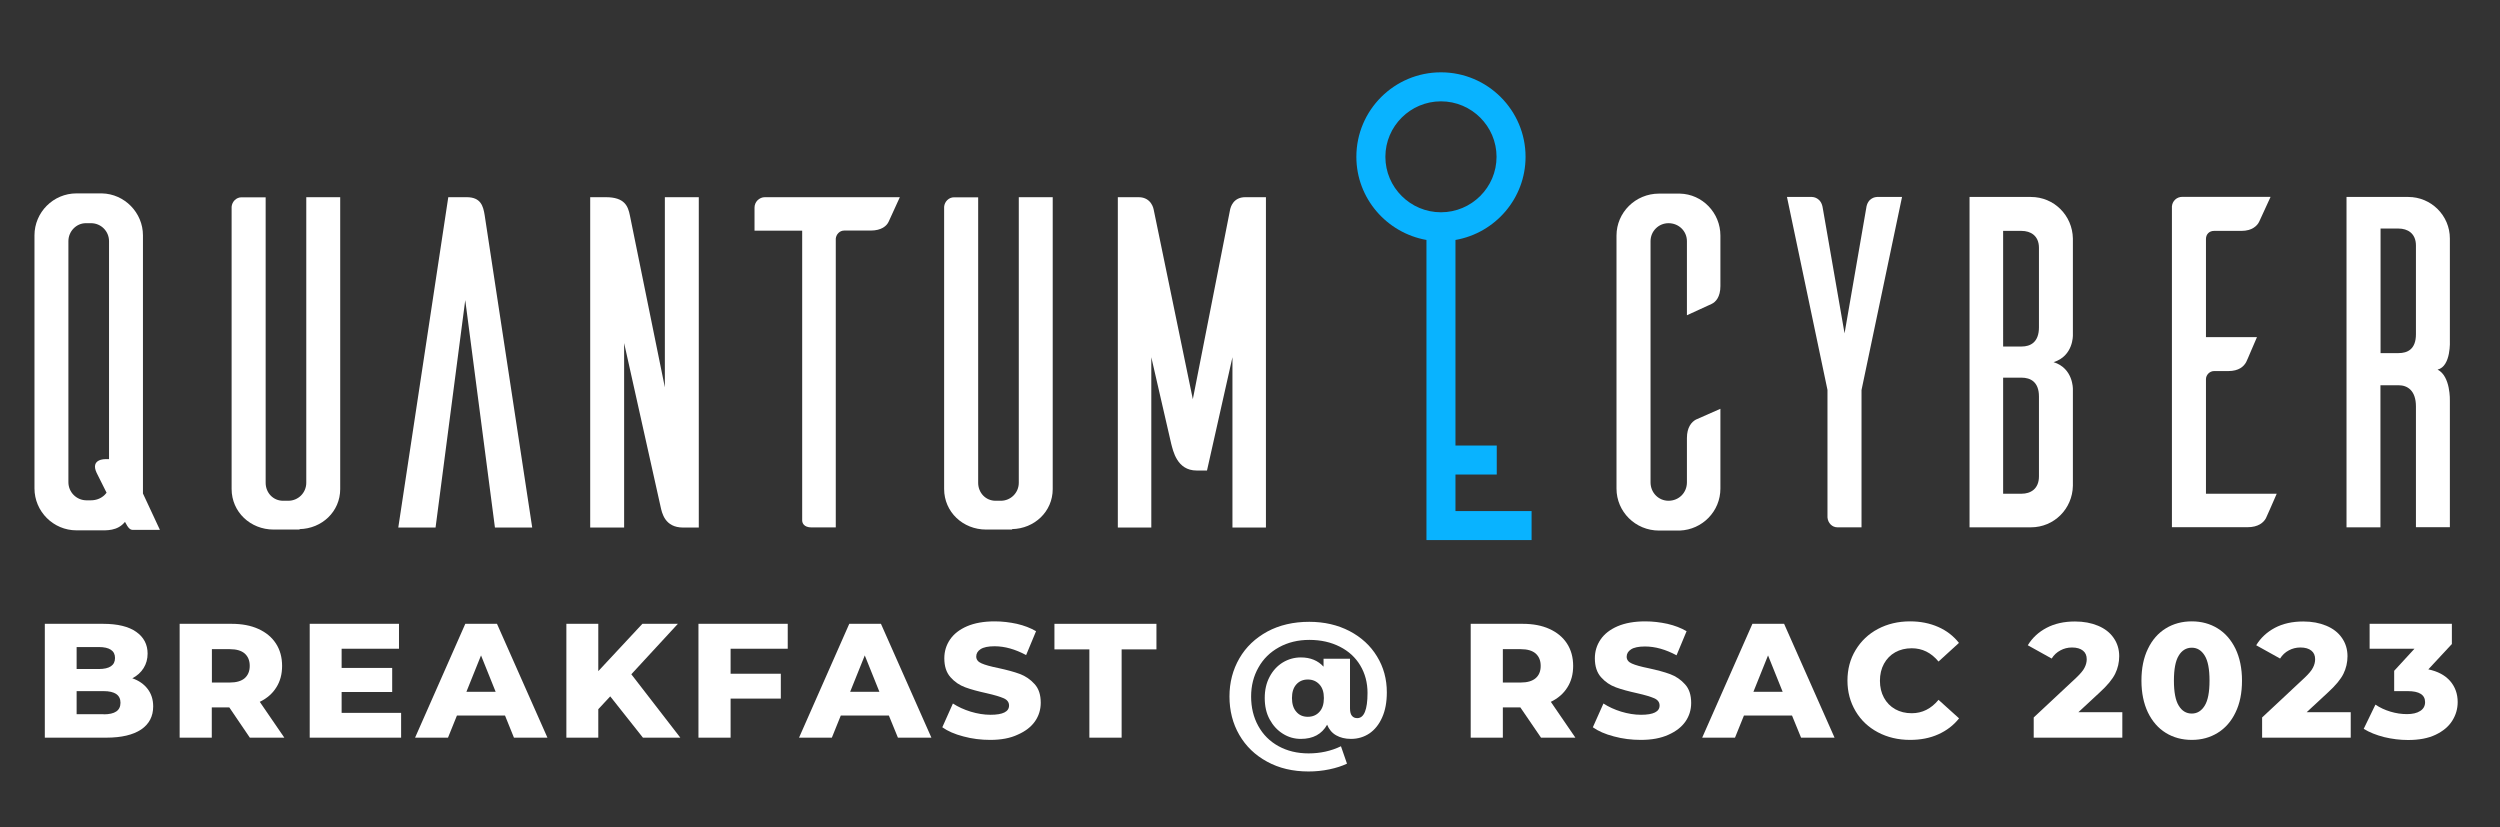 <?xml version="1.0" encoding="utf-8"?>
<!-- Generator: Adobe Illustrator 27.2.0, SVG Export Plug-In . SVG Version: 6.00 Build 0)  -->
<svg version="1.1" id="Layer_1" xmlns="http://www.w3.org/2000/svg" xmlns:xlink="http://www.w3.org/1999/xlink" x="0px" y="0px"
	 viewBox="0 0 2240 741.3" style="enable-background:new 0 0 2240 741.3;" xml:space="preserve">
<rect x="0" y="0" width="2240" height="741.3" fill="#333333" stroke="none"/>
<style type="text/css">
	.st0{fill:#FFFFFF;}
	.st1{clip-path:url(#SVGID_00000170980480717355753550000004778223473446240185_);}
	.st2{fill:#09B3FF;}
</style>
<g>
	<g>
		<g transform="translate(-31.713, 355.081)">
			<g>
				<path class="st0" d="M175,119.7l-15.2-32.6v-231.3c0-20.3-16.5-37.2-36.8-37.6h-22.8c-20.7,0-37.6,16.9-37.6,37.6V82.5
					c0,20.7,16.9,37.6,37.6,37.6h20.7c5.9,0,16.1,0.8,22.8-7.6c3,5.9,4.7,7.2,7.2,7.2H175z M129.3,56.3h-3c0,0-14-0.4-8,12.3
					l8.9,17.8c-3.8,5.1-9.3,6.8-14,6.8h-4.2C100.2,93.1,93,85.9,93,77V-139c0-8.9,7.2-16.1,15.6-16.1h4.7c8.9,0,16.1,7.2,16.1,16.1
					V56.3z"/>
			</g>
		</g>
	</g>
	<g>
		<g transform="translate(95.125, 355.081)">
			<g>
				<path class="st0" d="M209.7-178.4h-30.4V77.5c0,8.9-7.2,16.1-16.1,16.1h-4.7c-8.9,0-15.6-7.2-15.6-16.1v-255.8h-21.6
					c-4.7,0-8.5,3.8-8.9,8.5V83c0,20.7,16.9,36.4,37.6,36.4h23.3v-0.4c19.9-0.4,36.4-15.6,36.4-35.9V-178.4z"/>
			</g>
		</g>
	</g>
	<g>
		<g transform="translate(221.962, 355.081)">
			<g>
				<path class="st0" d="M254.9,117.6h-33.4L194.9-86.2l-26.6,203.8h-33.4l44.8-296h16.5c12.7,0,14.8,8,16.1,16.1L254.9,117.6z"/>
			</g>
		</g>
	</g>
	<g>
		<g transform="translate(336.116, 355.081)">
			<g>
				<path class="st0" d="M290-178.4h-30.4V-8l-31.3-153.9c-1.7-8.5-4.7-16.5-21.6-16.5h-14v296h30.4V-47.7l32.6,146.3
					c1.3,5.9,3.8,19,20.3,19h14V-178.4z"/>
			</g>
		</g>
	</g>
	<g>
		<g transform="translate(462.954, 355.081)">
			<g>
				<path class="st0" d="M343.3-178.4H222.4c-5.1,0-9.3,4.2-9.3,9.3v20.7h42.7v259.6c0,2.1,1.3,6.3,8.5,6.3h21.6v-258.8
					c0.4-3.8,3.4-7.2,7.6-7.2h23.7c9.7,0,14.4-4.2,16.1-8L343.3-178.4z"/>
			</g>
		</g>
	</g>
	<g>
		<g transform="translate(573.936, 355.081)">
			<g>
				<path class="st0" d="M369.3-178.4h-30.4V77.5c0,8.9-7.2,16.1-16.1,16.1h-4.7c-8.9,0-15.6-7.2-15.6-16.1v-255.8h-21.6
					c-4.7,0-8.5,3.8-8.9,8.5V83c0,20.7,16.9,36.4,37.6,36.4h23.3v-0.4c19.9-0.4,36.4-15.6,36.4-35.9V-178.4z"/>
			</g>
		</g>
	</g>
	<g>
		<g transform="translate(700.774, 355.081)">
			<g>
				<path class="st0" d="M433.6-178.4h-18.6c-11,0-13.1,9.3-13.5,10.6L368,2.6l-35.1-170c0,0-1.7-11-13.5-11h-18.6v296h30V-35
					l17.8,77.4c1.7,6.3,5.1,24.1,22.8,24.1h9.3L403.5-35v152.6h30V-178.4z"/>
			</g>
		</g>
	</g>
	<g>
		<g transform="translate(833.946, 355.081)">
		</g>
	</g>
	<g>
		<g transform="translate(1023.584, 354.881)">
			<g>
				<path class="st0" d="M517.9,11.4c-7.6,3.4-19.4,8.5-22,9.7c-3.8,2.1-8,6.8-8,16.5v39.7c0,9.3-7.2,16.5-16.5,16.5
					c-8.9,0-16.1-7.2-16.1-16.5v-216.1c0-8.9,7.2-16.1,16.1-16.1c9.3,0,16.5,7.2,16.5,16.1v66.4l22-10.1c3.8-1.7,8-6.3,8-16.1v-45.2
					c0-20.3-16.1-37.2-36.4-37.6h-18.6c-21.1,0-38.1,16.9-38.1,37.6V82.9c0,20.7,16.9,37.6,38.1,37.6h18.6
					c20.3-0.8,36.4-17.3,36.4-37.6V11.4z"/>
			</g>
		</g>
	</g>
	<g>
		<g transform="translate(1150.422, 354.881)">
			<g>
				<path class="st0" d="M553.8-178.4h-22.4c-0.8,0-8.5,0.4-9.7,10.1L502.3-56.2l-19.5-112.1c-1.3-9.7-8.9-10.1-9.7-10.1h-22.4
					L487-5.5v114.2c0.4,5.1,4.2,8.9,8.9,8.9h21.6v-123L553.8-178.4z"/>
			</g>
		</g>
	</g>
	<g>
		<g transform="translate(1261.405, 354.881)">
			<g>
				<path class="st0" d="M578.6-30.4c17.8-5.5,17.3-24.1,17.3-24.1v-86.7c-0.4-20.7-16.9-37.2-37.6-37.2h-55v296h55
					c20.7,0,37.2-16.5,37.6-37.2V-6.3C595.9-6.3,596.3-24.9,578.6-30.4z M565.5-61.7c0,13.5-7.6,17.3-15.6,17.3h-16.5V-148h16.5
					c8,0,15.6,4.2,15.6,15.2V-61.7z M565.5,71.9c0,11.4-7.6,15.6-15.6,15.6h-16.5v-104h16.5c8,0,15.6,3.8,15.6,16.9V71.9z"/>
			</g>
		</g>
	</g>
	<g>
		<g transform="translate(1388.242, 354.881)">
			<g>
				<path class="st0" d="M588.3,87.5V-15.2c0-3.8,3.4-7.2,7.2-7.2h12.7c9.7,0,14-4.2,16.1-8c1.3-2.5,6.3-14.8,9.7-22.4h-45.7v-88
					c0-4.2,3-7.2,7.2-7.2H620c9.7,0,14.4-4.7,16.1-8.5l10.1-22h-79.1c-5.1,0-8.9,3.8-9.3,8.5v287.5h67.7c9.7,0,14.4-4.2,16.5-8
					c1.3-2.5,6.3-14.4,9.7-22H588.3z"/>
			</g>
		</g>
	</g>
	<g>
		<g transform="translate(1515.08, 354.881)">
			<g>
				<path class="st0" d="M680,117.6V4.2c0,0,0.8-22-11-27.9c12.3-3,11-26.2,11-26.2v-91.3c0-20.7-16.9-37.2-37.2-37.2h-55.4v296
					h30.4V-9.7H634c8,0,15.6,4.7,15.6,19v108.2H680z M617.9-38.5v-111.6H634c8,0,15.6,4.2,15.6,15.2v79.5c0,13.5-7.6,16.9-15.6,16.9
					H617.9z"/>
			</g>
		</g>
	</g>
	<g>
		<g transform="translate(1641.906, 354.881)">
		</g>
	</g>
	<g>
		<defs>
			<rect id="SVGID_1_" x="1214.8" y="64.9" width="158" height="419"/>
		</defs>
		<clipPath id="SVGID_00000054242485308587730850000003641199500557470887_">
			<use xlink:href="#SVGID_1_"  style="overflow:visible;"/>
		</clipPath>
		<g style="clip-path:url(#SVGID_00000054242485308587730850000003641199500557470887_);">
			<path class="st2" d="M1304.1,457.9v-32.7h37v-26h-37V215c35.6-6.2,62.8-37.2,62.8-74.5c0-41.7-34-75.7-75.8-75.7
				c-41.8,0-75.8,33.9-75.8,75.7c0,37.2,27.2,68.2,62.8,74.5v268.9h94.2v-26H1304.1z M1241.3,140.5c0-27.4,22.4-49.7,49.8-49.7
				c27.4,0,49.8,22.3,49.8,49.7c0,27.4-22.4,49.7-49.8,49.7C1263.7,190.2,1241.3,167.9,1241.3,140.5z"/>
		</g>
	</g>
	<g>
		<g transform="translate(20.555, 496.246)">
			<g>
				<path class="st0" d="M98,111.5c5.8,2,10.4,5.2,13.7,9.5c3.3,4.3,5,9.5,5,15.7c0,8.9-3.6,15.8-10.8,20.7
					c-7.2,4.8-17.6,7.3-31.2,7.3H19.6v-102h52.2c13,0,22.9,2.4,29.7,7.2c6.8,4.8,10.2,11.3,10.2,19.5c0,4.8-1.2,9.2-3.6,13
					C105.7,106.2,102.3,109.3,98,111.5z M48.1,83.5v19.7h19.8c9.7,0,14.6-3.3,14.6-9.9c0-6.5-4.9-9.8-14.6-9.8H48.1z M72.3,143.8
					c10.1,0,15.1-3.4,15.1-10.4c0-6.9-5.1-10.4-15.1-10.4H48.1v20.7H72.3z"/>
			</g>
		</g>
	</g>
	<g>
		<g transform="translate(111.161, 496.246)">
			<g>
				<path class="st0" d="M94.3,137.6H78.6v27.1H49.8v-102h46.6c9.2,0,17.2,1.5,24,4.6c6.8,3.1,12,7.4,15.7,13.1
					c3.7,5.7,5.5,12.4,5.5,20c0,7.4-1.7,13.8-5.2,19.3c-3.4,5.5-8.4,9.8-14.8,12.9l22,32.1h-30.9L94.3,137.6z M112.6,100.4
					c0-4.8-1.5-8.4-4.5-11.1c-3-2.6-7.5-3.9-13.4-3.9h-16v29.9h16c5.9,0,10.4-1.3,13.4-3.9C111,108.8,112.6,105.2,112.6,100.4z"/>
			</g>
		</g>
	</g>
	<g>
		<g transform="translate(198.598, 496.246)">
			<g>
				<path class="st0" d="M160.8,142.4v22.3H78.9v-102h80V85h-51.4v17.2h45.3v21.6h-45.3v18.7H160.8z"/>
			</g>
		</g>
	</g>
	<g>
		<g transform="translate(278.602, 496.246)">
			<g>
				<path class="st0" d="M173.9,144.9h-43.1l-8,19.8H93.3l45-102h28.4l45.2,102h-30L173.9,144.9z M165.5,123.6l-13.1-32.6
					l-13.1,32.6H165.5z"/>
			</g>
		</g>
	</g>
	<g>
		<g transform="translate(371.066, 496.246)">
			<g>
				<path class="st0" d="M175.7,127.7L165,139.2v25.5h-28.6v-102H165v42.4l39.5-42.4h31.8l-41.7,45.2l43.9,56.8h-33.5L175.7,127.7z"
					/>
			</g>
		</g>
	</g>
	<g>
		<g transform="translate(459.814, 496.246)">
			<g>
				<path class="st0" d="M194.8,85v22.4h45v22.3h-45v35H166v-102h80V85H194.8z"/>
			</g>
		</g>
	</g>
	<g>
		<g transform="translate(536.54, 496.246)">
			<g>
				<path class="st0" d="M259.9,144.9h-43.1l-8,19.8h-29.4l45-102h28.4l45.2,102h-30L259.9,144.9z M251.4,123.6l-13.1-32.6
					l-13.1,32.6H251.4z"/>
			</g>
		</g>
	</g>
	<g>
		<g transform="translate(629.004, 496.246)">
			<g>
				<path class="st0" d="M258.2,166.7c-8.2,0-16.3-1-24-3.1c-7.8-2-14.1-4.8-18.9-8.2l9.5-21.3c4.6,3,9.8,5.4,15.9,7.3
					c6,1.8,11.9,2.8,17.8,2.8c11.1,0,16.6-2.8,16.6-8.3c0-2.9-1.6-5.1-4.8-6.5c-3.2-1.4-8.2-2.9-15.2-4.5
					c-7.7-1.7-14.1-3.4-19.2-5.3c-5.2-1.9-9.6-4.9-13.3-9.1c-3.7-4.2-5.5-9.8-5.5-16.9c0-6.2,1.7-11.8,5.1-16.8
					c3.4-5,8.5-9,15.2-11.9c6.8-2.9,15-4.4,24.9-4.4c6.7,0,13.3,0.8,19.8,2.2c6.5,1.5,12.2,3.7,17.2,6.6l-8.9,21.4
					c-9.7-5.2-19.1-7.9-28.3-7.9c-5.7,0-9.9,0.9-12.5,2.6c-2.6,1.7-3.9,3.9-3.9,6.6c0,2.7,1.6,4.8,4.7,6.1c3.1,1.4,8.1,2.8,15,4.2
					c7.8,1.7,14.2,3.4,19.3,5.3c5.1,1.9,9.5,4.9,13.2,9c3.8,4.1,5.6,9.7,5.6,16.8c0,6.1-1.7,11.7-5.1,16.6
					c-3.4,4.9-8.5,8.9-15.3,11.9C276.2,165.2,267.9,166.7,258.2,166.7z"/>
			</g>
		</g>
	</g>
	<g>
		<g transform="translate(706.276, 496.246)">
			<g>
				<path class="st0" d="M269.8,85.6h-31.3V62.7h91.4v22.9h-31.2v79.1h-28.9V85.6z"/>
			</g>
		</g>
	</g>
	<g>
		<g transform="translate(782.237, 496.246)">
		</g>
	</g>
	<g>
		<g transform="translate(820.6, 496.246)">
			<g>
				<path class="st0" d="M352.5,60.9c13.5,0,25.5,2.8,36.1,8.3c10.5,5.5,18.8,13.1,24.6,22.7c5.9,9.6,8.8,20.3,8.8,32.2
					c0,8.8-1.4,16.3-4.2,22.5c-2.8,6.3-6.6,11-11.4,14.3c-4.8,3.2-10.3,4.9-16.5,4.9c-5.2,0-9.6-1.1-13.3-3.2
					c-3.7-2.1-6.4-5.3-8.1-9.5c-4.8,8.5-12.6,12.7-23.6,12.7c-5.7,0-11.1-1.5-16-4.6c-5-3.1-8.9-7.4-11.9-12.9
					c-3-5.5-4.4-11.9-4.4-19.1c0-7.2,1.4-13.5,4.4-19.1c2.9-5.5,6.9-9.8,11.8-12.8c5-3,10.4-4.5,16.2-4.5c8.5,0,15.3,2.8,20.3,8.3
					V94H389v44.5c0,3.1,0.6,5.3,1.8,6.7c1.2,1.4,2.7,2,4.7,2c6.1,0,9.2-7.5,9.2-22.6c0-9.2-2.2-17.4-6.5-24.6
					c-4.3-7.2-10.4-12.8-18.3-16.8c-7.9-4-16.9-6.1-27.3-6.1c-10.2,0-19.2,2.2-27.2,6.6s-14.1,10.4-18.4,18.1
					c-4.4,7.7-6.6,16.4-6.6,26c0,9.8,2.1,18.6,6.4,26.4c4.3,7.8,10.3,13.8,18.1,18.1c7.8,4.3,16.8,6.5,27,6.5
					c10.4,0,20.1-2.1,29-6.4l5.4,15.6c-4.4,2.1-9.6,3.8-15.8,5.1c-6.2,1.3-12.4,1.9-18.6,1.9c-14.1,0-26.5-2.9-37.2-8.8
					c-10.7-5.8-19-13.8-24.9-24c-5.9-10.2-8.8-21.7-8.8-34.4c0-12.6,3-24,8.9-34.2c5.9-10.2,14.3-18.1,25.1-24
					C325.8,63.8,338.3,60.9,352.5,60.9z M351.2,146c4.3,0,7.8-1.5,10.4-4.4c2.7-2.9,4-7,4-12.4c0-5.3-1.3-9.3-4-12.2
					c-2.7-2.9-6.1-4.4-10.4-4.4c-4.3,0-7.7,1.5-10.3,4.4c-2.6,2.9-3.9,7-3.9,12.2c0,5.2,1.3,9.4,3.9,12.3
					C343.5,144.6,347,146,351.2,146z"/>
			</g>
		</g>
	</g>
	<g>
		<g transform="translate(940.388, 496.246)">
		</g>
	</g>
	<g>
		<g transform="translate(978.751, 496.246)">
			<g>
				<path class="st0" d="M383.5,137.6h-15.7v27.1H339v-102h46.6c9.2,0,17.2,1.5,24,4.6c6.8,3.1,12,7.4,15.7,13.1
					c3.7,5.7,5.5,12.4,5.5,20c0,7.4-1.7,13.8-5.2,19.3c-3.4,5.5-8.4,9.8-14.8,12.9l22,32.1H402L383.5,137.6z M401.7,100.4
					c0-4.8-1.5-8.4-4.5-11.1c-3-2.6-7.5-3.9-13.4-3.9h-16v29.9h16c5.9,0,10.4-1.3,13.4-3.9C400.2,108.8,401.7,105.2,401.7,100.4z"/>
			</g>
		</g>
	</g>
	<g>
		<g transform="translate(1066.188, 496.246)">
			<g>
				<path class="st0" d="M403.9,166.7c-8.2,0-16.3-1-24-3.1c-7.8-2-14.1-4.8-18.9-8.2l9.5-21.3c4.6,3,9.8,5.4,15.9,7.3
					c6,1.8,11.9,2.8,17.8,2.8c11.1,0,16.6-2.8,16.6-8.3c0-2.9-1.6-5.1-4.8-6.5c-3.2-1.4-8.2-2.9-15.2-4.5
					c-7.7-1.7-14.1-3.4-19.2-5.3c-5.2-1.9-9.6-4.9-13.3-9.1c-3.7-4.2-5.5-9.8-5.5-16.9c0-6.2,1.7-11.8,5.1-16.8
					c3.4-5,8.5-9,15.2-11.9c6.8-2.9,15-4.4,24.9-4.4c6.7,0,13.3,0.8,19.8,2.2c6.5,1.5,12.2,3.7,17.2,6.6L436,90.9
					c-9.7-5.2-19.1-7.9-28.3-7.9c-5.7,0-9.9,0.9-12.5,2.6c-2.6,1.7-3.9,3.9-3.9,6.6c0,2.7,1.6,4.8,4.7,6.1c3.1,1.4,8.1,2.8,15,4.2
					c7.8,1.7,14.2,3.4,19.3,5.3c5.1,1.9,9.5,4.9,13.2,9c3.8,4.1,5.6,9.7,5.6,16.8c0,6.1-1.7,11.7-5.1,16.6
					c-3.4,4.9-8.5,8.9-15.3,11.9C421.9,165.2,413.7,166.7,403.9,166.7z"/>
			</g>
		</g>
	</g>
	<g>
		<g transform="translate(1143.46, 496.246)">
			<g>
				<path class="st0" d="M462.2,144.9h-43.1l-8,19.8h-29.4l45-102h28.4l45.2,102h-30L462.2,144.9z M453.8,123.6l-13.1-32.6
					l-13.1,32.6H453.8z"/>
			</g>
		</g>
	</g>
	<g>
		<g transform="translate(1235.924, 496.246)">
			<g>
				<path class="st0" d="M475.5,166.7c-10.7,0-20.3-2.3-28.8-6.8c-8.5-4.5-15.2-10.8-20-18.9c-4.8-8.1-7.3-17.2-7.3-27.4
					c0-10.2,2.4-19.3,7.3-27.4c4.9-8.1,11.5-14.4,20-18.9c8.5-4.5,18.1-6.8,28.8-6.8c9.3,0,17.7,1.7,25.2,5
					c7.5,3.3,13.7,8.1,18.6,14.3L501,96.5c-6.6-8-14.6-11.9-24-11.9c-5.5,0-10.5,1.2-14.8,3.6c-4.3,2.4-7.7,5.9-10.1,10.3
					c-2.4,4.4-3.6,9.5-3.6,15.2c0,5.7,1.2,10.8,3.6,15.2c2.4,4.4,5.7,7.8,10.1,10.3c4.3,2.4,9.2,3.6,14.8,3.6c9.4,0,17.4-4,24-12
					l18.4,16.6c-4.9,6.2-11.2,11-18.6,14.3C493.3,165.1,484.9,166.7,475.5,166.7z"/>
			</g>
		</g>
	</g>
	<g>
		<g transform="translate(1323.142, 496.246)">
		</g>
	</g>
	<g>
		<g transform="translate(1361.505, 496.246)">
			<g>
				<path class="st0" d="M540.1,141.8v22.9h-79.4v-18.1l38.2-35.7c3.7-3.5,6.2-6.5,7.4-9c1.3-2.5,1.9-5,1.9-7.5
					c0-3.3-1.1-5.9-3.4-7.7c-2.2-1.8-5.5-2.8-9.8-2.8c-3.8,0-7.3,0.9-10.4,2.6c-3.2,1.7-5.8,4.1-7.8,7.3l-21.4-11.9
					c4-6.6,9.6-11.8,16.8-15.6c7.2-3.8,15.7-5.7,25.5-5.7c7.8,0,14.6,1.3,20.6,3.8c6,2.5,10.7,6.1,14,10.9c3.3,4.7,5,10.2,5,16.4
					c0,5.5-1.2,10.8-3.6,15.7c-2.4,4.9-7,10.5-13.8,16.7l-19.2,17.8H540.1z"/>
			</g>
		</g>
	</g>
	<g>
		<g transform="translate(1433.531, 496.246)">
			<g>
				<path class="st0" d="M530.3,166.7c-8.7,0-16.5-2.1-23.3-6.3c-6.8-4.2-12.1-10.3-16-18.3c-3.8-8-5.8-17.5-5.8-28.5
					c0-11,1.9-20.5,5.8-28.5c3.8-8,9.2-14.1,16-18.3c6.8-4.2,14.6-6.3,23.3-6.3c8.7,0,16.4,2.1,23.2,6.3c6.8,4.2,12.1,10.3,16,18.3
					c3.8,8,5.8,17.5,5.8,28.5c0,11-1.9,20.5-5.8,28.5c-3.8,8-9.2,14.1-16,18.3C546.7,164.6,539,166.7,530.3,166.7z M530.3,143.1
					c4.9,0,8.7-2.4,11.6-7.1c2.9-4.7,4.3-12.2,4.3-22.4c0-10.2-1.4-17.7-4.3-22.4c-2.9-4.7-6.7-7.1-11.6-7.1
					c-4.9,0-8.9,2.4-11.7,7.1c-2.9,4.7-4.3,12.2-4.3,22.4c0,10.2,1.4,17.7,4.3,22.4C521.5,140.8,525.4,143.1,530.3,143.1z"/>
			</g>
		</g>
	</g>
	<g>
		<g transform="translate(1514.956, 496.246)">
			<g>
				<path class="st0" d="M591.3,141.8v22.9h-79.4v-18.1l38.2-35.7c3.7-3.5,6.2-6.5,7.4-9c1.3-2.5,1.9-5,1.9-7.5
					c0-3.3-1.1-5.9-3.4-7.7c-2.2-1.8-5.5-2.8-9.8-2.8c-3.8,0-7.3,0.9-10.4,2.6c-3.2,1.7-5.8,4.1-7.8,7.3l-21.4-11.9
					c4-6.6,9.6-11.8,16.7-15.6c7.2-3.8,15.7-5.7,25.5-5.7c7.8,0,14.6,1.3,20.6,3.8c6,2.5,10.7,6.1,14,10.9c3.3,4.7,5,10.2,5,16.4
					c0,5.5-1.2,10.8-3.6,15.7c-2.4,4.9-7,10.5-13.8,16.7l-19.2,17.8H591.3z"/>
			</g>
		</g>
	</g>
	<g>
		<g transform="translate(1586.982, 496.246)">
			<g>
				<path class="st0" d="M588.8,103.5c8.5,1.8,14.9,5.2,19.5,10.4c4.5,5.2,6.8,11.5,6.8,18.9c0,6-1.6,11.6-4.9,16.8
					c-3.2,5.1-8.2,9.3-14.9,12.5c-6.7,3.2-14.9,4.7-24.7,4.7c-7.2,0-14.3-0.9-21.4-2.6c-7-1.8-13.1-4.2-18.3-7.4l10.5-21.7
					c4,2.7,8.5,4.8,13.5,6.3c5,1.5,9.9,2.2,14.8,2.2c4.9,0,8.9-0.9,11.8-2.8c2.9-1.8,4.4-4.5,4.4-7.9c0-6.6-5.2-9.9-15.6-9.9h-12.1
					v-18.2L576.4,85h-40.2V62.7h73.7v18.1L588.8,103.5z"/>
			</g>
		</g>
	</g>
</g>
</svg>
